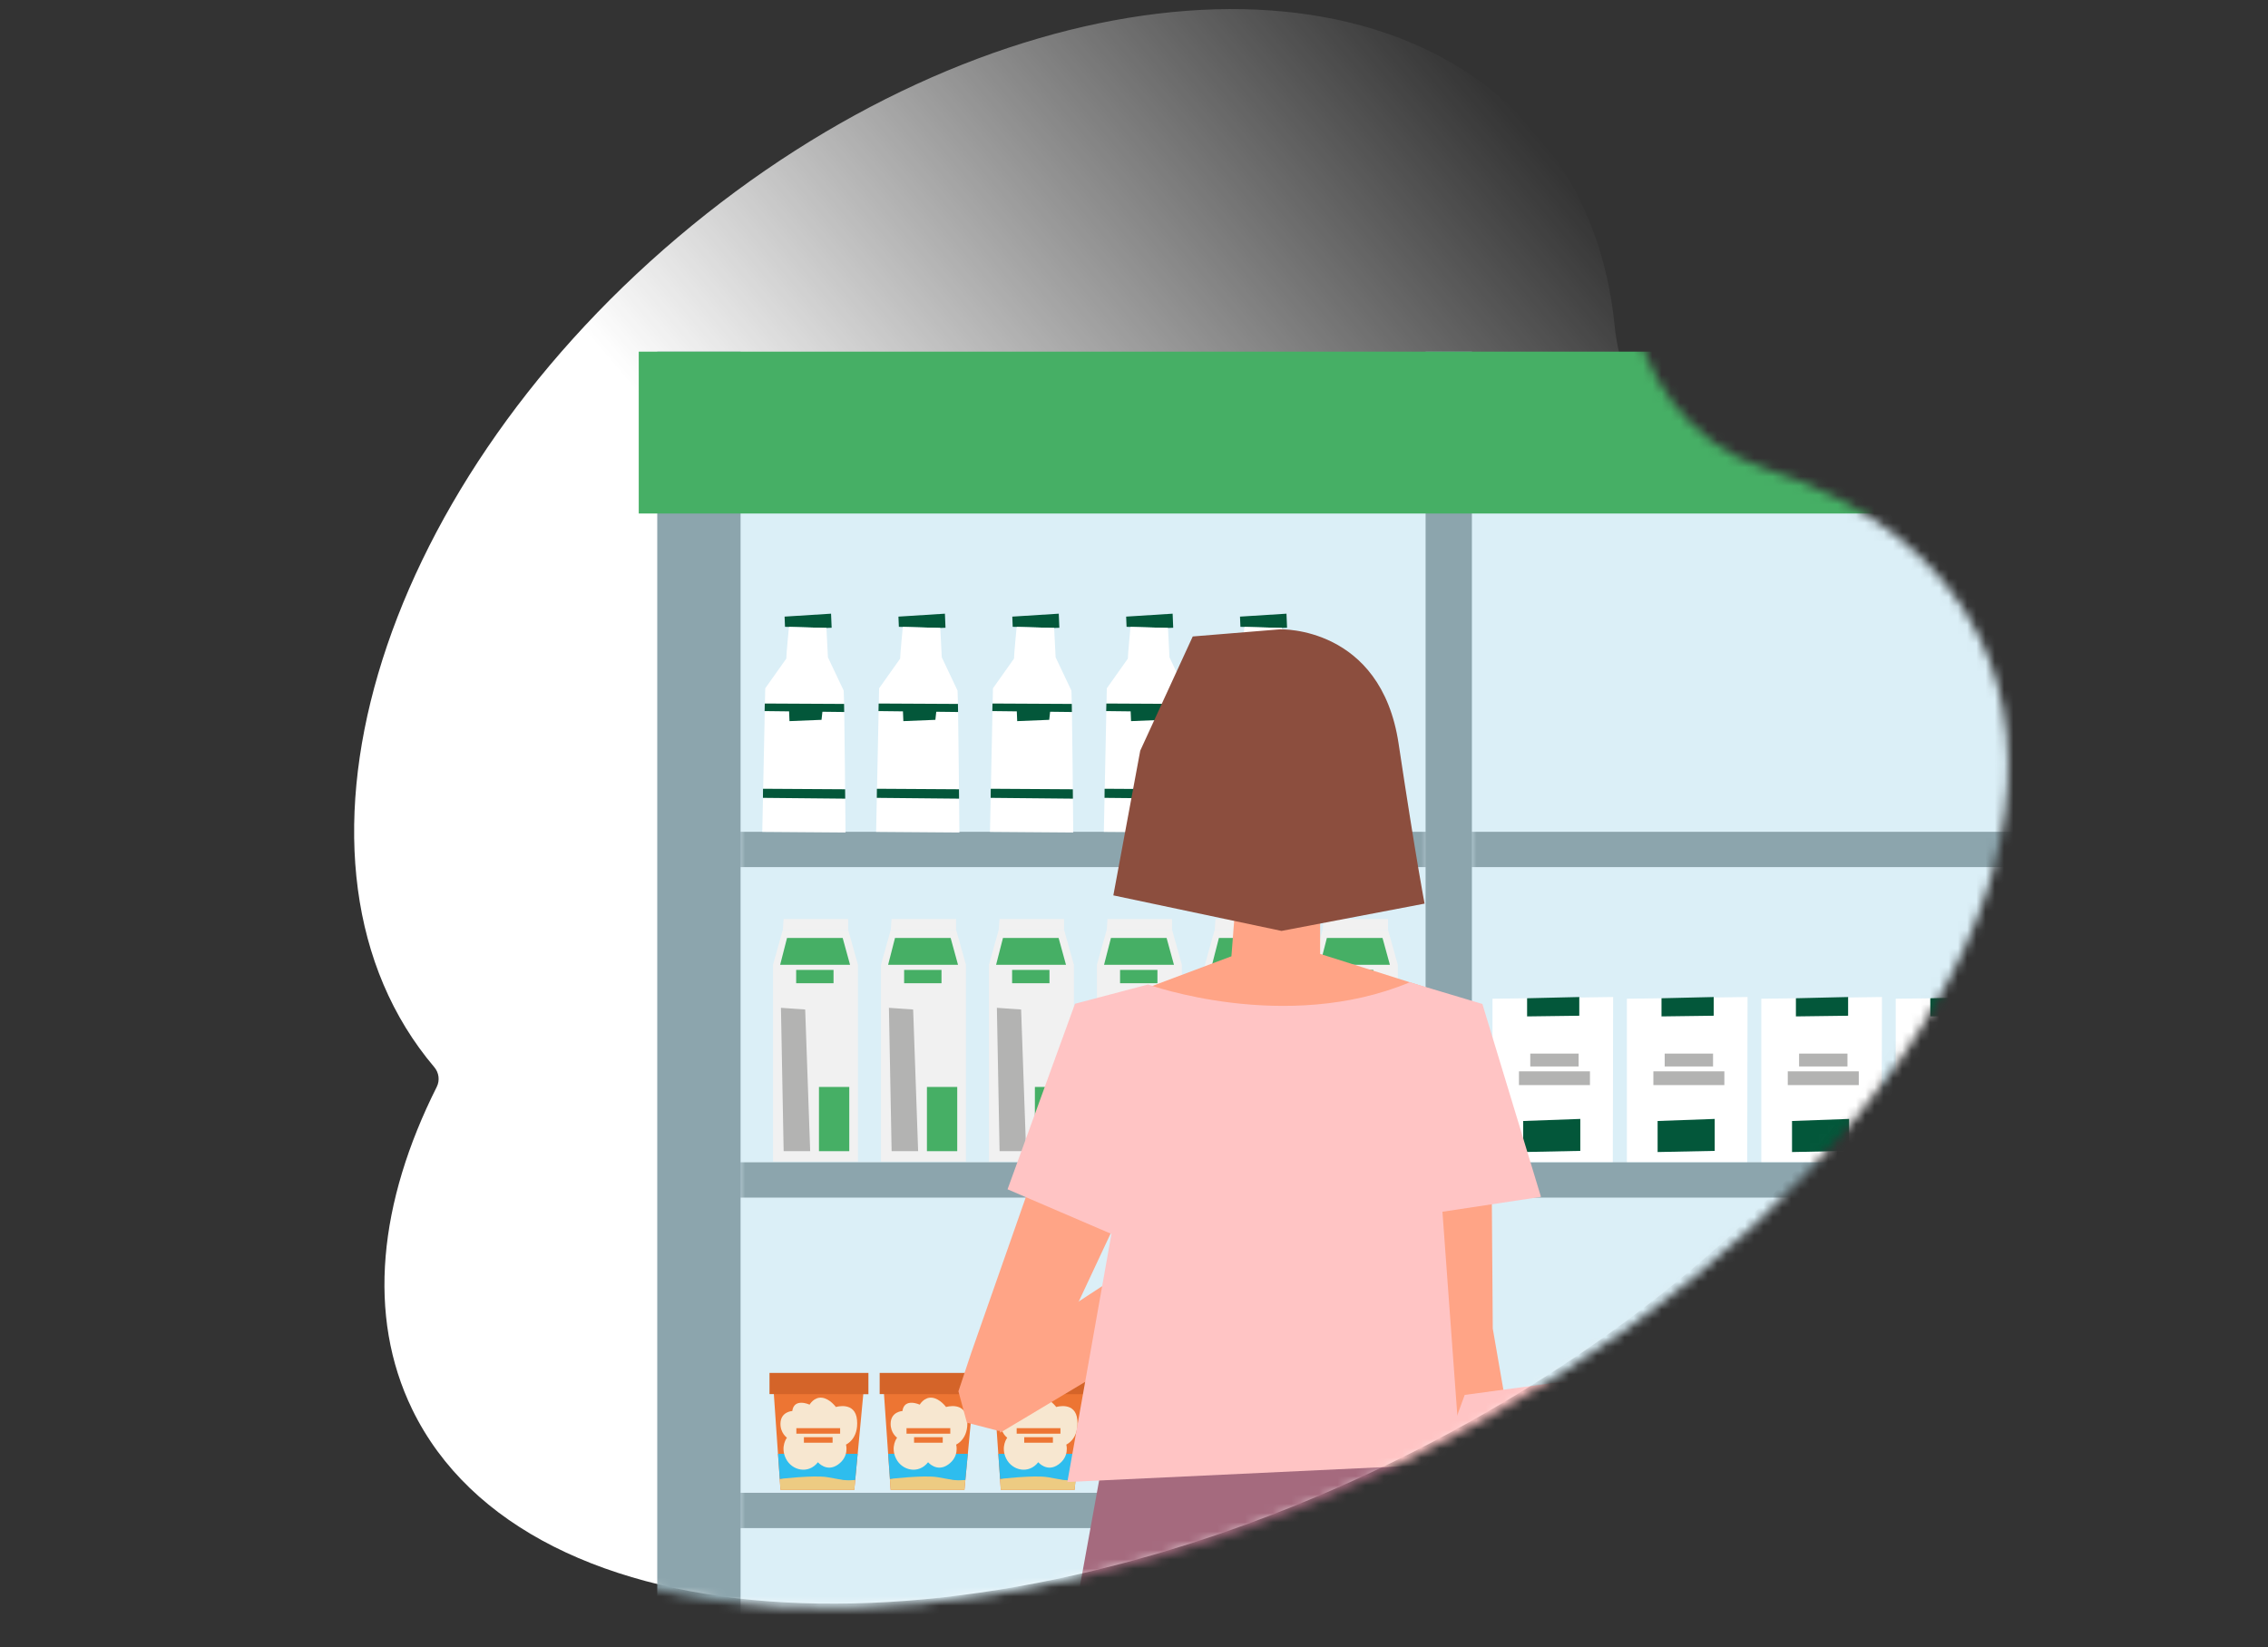<svg width="245" height="178" viewBox="0 0 245 178" fill="none" xmlns="http://www.w3.org/2000/svg">
<rect x="0" y="0" width="245" height="178" fill="#333333" stroke="none"/>
<path d="M47.181 117.441C47.529 116.747 47.42 115.911 46.918 115.319C28.56 93.648 40.332 53.501 73.211 25.647C106.091 -2.207 147.627 -7.219 165.985 14.451C170.897 20.249 173.652 27.369 174.423 35.223C175.236 43.508 180.905 51.121 188.817 53.71C199.114 57.079 206.937 62.986 211.008 71.359C223.427 96.901 196.228 135.727 150.258 158.078C104.287 180.429 56.953 177.842 44.534 152.3C39.602 142.154 40.919 129.913 47.181 117.441Z" fill="url(#paint0_linear_2493_279)"/>
<mask id="mask0_2493_279" style="mask-type:alpha" maskUnits="userSpaceOnUse" x="36" y="-4" width="181" height="178">
<path d="M45.361 116.285C45.72 115.572 45.607 114.712 45.091 114.102C26.209 91.814 38.316 50.521 72.134 21.872C105.952 -6.776 148.673 -11.931 167.555 10.357C172.699 16.429 175.543 23.912 176.274 32.165C177.01 40.457 182.685 48.072 190.617 50.6C201.415 54.042 209.62 60.163 213.862 68.888C226.635 95.159 198.66 135.092 151.378 158.081C104.097 181.07 55.412 178.41 42.639 152.139C37.566 141.704 38.921 129.113 45.361 116.285Z" fill="#DFDFDF"/>
</mask>
<g mask="url(#mask0_2493_279)">
<g clip-path="url(#clip0_2493_279)">
<path d="M320.598 39.136H71.613V233.284H320.598V39.136Z" fill="#D1D1D1"/>
<g opacity="0.82">
<path d="M154.489 53.793H79.673V218.626H154.489V53.793Z" fill="#DDF5FF"/>
<mask id="mask1_2493_279" style="mask-type:luminance" maskUnits="userSpaceOnUse" x="79" y="53" width="76" height="166">
<path d="M154.489 53.793H79.673V218.626H154.489V53.793Z" fill="white"/>
</mask>
<g mask="url(#mask1_2493_279)">
<path opacity="0.58" d="M316.531 89.881H77.342V93.696H316.531V89.881Z" fill="#385A64"/>
<path opacity="0.58" d="M316.531 125.593H77.342V129.408H316.531V125.593Z" fill="#385A64"/>
<path opacity="0.58" d="M316.531 161.305H77.342V165.12H316.531V161.305Z" fill="#385A64"/>
</g>
<path d="M233.514 53.793H158.697V218.626H233.514V53.793Z" fill="#DDF5FF"/>
<mask id="mask2_2493_279" style="mask-type:luminance" maskUnits="userSpaceOnUse" x="158" y="53" width="76" height="166">
<path d="M233.514 53.793H158.697V218.626H233.514V53.793Z" fill="white"/>
</mask>
<g mask="url(#mask2_2493_279)">
<path opacity="0.58" d="M316.531 89.881H77.342V93.696H316.531V89.881Z" fill="#385A64"/>
<path opacity="0.58" d="M316.531 125.593H77.342V129.408H316.531V125.593Z" fill="#385A64"/>
<path opacity="0.58" d="M316.531 161.305H77.342V165.12H316.531V161.305Z" fill="#385A64"/>
</g>
</g>
<path d="M154 21L154 260L159 260L159 21L154 21Z" fill="#8CA5AD"/>
<path d="M71 21L71 260L80 260L80 21L71 21Z" fill="#8CA5AD"/>
<path d="M92.682 125.518H83.503V104.253L84.566 100.462H91.619L92.682 104.253V125.518Z" fill="#F1F1F1"/>
<path d="M84.647 99.308L84.566 100.462H91.619V99.308" fill="#F1F1F1"/>
<path d="M91.827 104.253H84.275L85.019 101.352H91.03L91.827 104.253Z" fill="#46AF65"/>
<path d="M90.042 104.805H86.006V106.244H90.042V104.805Z" fill="#46AF65"/>
<path d="M84.362 108.901L84.653 124.391H87.52L86.98 109.082L84.362 108.901Z" fill="#B3B3B2"/>
<path d="M91.742 117.451H88.468V124.391H91.742V117.451Z" fill="#46AF65"/>
<path d="M104.346 125.518H95.166V104.253L96.23 100.462H103.283L104.346 104.253V125.518Z" fill="#F1F1F1"/>
<path d="M96.311 99.308L96.229 100.462H103.283V99.308" fill="#F1F1F1"/>
<path d="M103.49 104.253H95.939L96.682 101.352H102.693L103.49 104.253Z" fill="#46AF65"/>
<path d="M101.705 104.805H97.669V106.244H101.705V104.805Z" fill="#46AF65"/>
<path d="M96.026 108.901L96.316 124.391H99.182L98.643 109.082L96.026 108.901Z" fill="#B3B3B2"/>
<path d="M103.405 117.451H100.132V124.391H103.405V117.451Z" fill="#46AF65"/>
<path d="M116.009 125.518H106.829V104.253L107.892 100.462H114.946L116.009 104.253V125.518Z" fill="#F1F1F1"/>
<path d="M107.973 99.308L107.892 100.462H114.946V99.308" fill="#F1F1F1"/>
<path d="M115.153 104.253H107.602L108.346 101.352H114.356L115.153 104.253Z" fill="#46AF65"/>
<path d="M113.369 104.805H109.333V106.244H113.369V104.805Z" fill="#46AF65"/>
<path d="M107.688 108.901L107.979 124.391H110.846L110.306 109.082L107.688 108.901Z" fill="#B3B3B2"/>
<path d="M115.068 117.451H111.794V124.391H115.068V117.451Z" fill="#46AF65"/>
<path d="M127.672 125.518H118.492V104.253L119.555 100.462H126.609L127.672 104.253V125.518Z" fill="#F1F1F1"/>
<path d="M119.637 99.308L119.556 100.462H126.609V99.308" fill="#F1F1F1"/>
<path d="M126.817 104.253H119.265L120.009 101.352H126.02L126.817 104.253Z" fill="#46AF65"/>
<path d="M125.032 104.805H120.995V106.244H125.032V104.805Z" fill="#46AF65"/>
<path d="M119.352 108.901L119.643 124.391H122.509L121.969 109.082L119.352 108.901Z" fill="#B3B3B2"/>
<path d="M126.731 117.451H123.458V124.391H126.731V117.451Z" fill="#46AF65"/>
<path d="M139.335 125.518H130.156V104.253L131.219 100.462H138.272L139.335 104.253V125.518Z" fill="#F1F1F1"/>
<path d="M131.3 99.308L131.219 100.462H138.272V99.308" fill="#F1F1F1"/>
<path d="M138.479 104.253H130.928L131.672 101.352H137.682L138.479 104.253Z" fill="#46AF65"/>
<path d="M136.695 104.805H132.659V106.244H136.695V104.805Z" fill="#46AF65"/>
<path d="M131.015 108.901L131.306 124.391H134.172L133.633 109.082L131.015 108.901Z" fill="#B3B3B2"/>
<path d="M138.395 117.451H135.121V124.391H138.395V117.451Z" fill="#46AF65"/>
<path d="M150.999 125.518H141.819V104.253L142.882 100.462H149.936L150.999 104.253V125.518Z" fill="#F1F1F1"/>
<path d="M142.963 99.308L142.882 100.462H149.936V99.308" fill="#F1F1F1"/>
<path d="M150.143 104.253H142.592L143.335 101.352H149.346L150.143 104.253Z" fill="#46AF65"/>
<path d="M148.359 104.805H144.322V106.244H148.359V104.805Z" fill="#46AF65"/>
<path d="M142.678 108.901L142.969 124.391H145.835L145.296 109.082L142.678 108.901Z" fill="#B3B3B2"/>
<path d="M150.057 117.451H146.784V124.391H150.057V117.451Z" fill="#46AF65"/>
<path d="M83.524 149.622L84.311 160.987H92.286L93.353 149.622L89.169 148.646C89.169 148.646 83.767 148.565 83.523 149.622" fill="#ED7533"/>
<path d="M83.125 148.351V150.639L93.811 150.653V148.351H83.125Z" fill="#D46429"/>
<path d="M84.31 160.988L84.237 159.807C84.237 159.807 86.978 159.216 88.55 159.361C90.086 159.503 90.762 160.049 92.381 159.912L92.285 160.988H84.31Z" fill="#EDCB82"/>
<path d="M84.048 157.097L84.238 159.806C84.238 159.806 87.918 159.373 89.377 159.617C90.837 159.86 91.251 160.04 92.382 159.911L92.647 157.097H84.049H84.048Z" fill="#2EBDEE"/>
<path d="M87.456 151.779C87.456 151.779 85.783 151.009 85.585 152.469C85.585 152.469 84.352 152.526 84.311 153.792C84.278 154.853 85.008 155.35 85.008 155.35C85.008 155.35 84.255 156.313 84.895 157.608C85.535 158.902 87.327 159.326 88.356 158.003C88.356 158.003 89.303 159.128 90.534 158.25C91.765 157.372 91.388 156.095 91.388 156.095C91.388 156.095 92.766 155.506 92.581 153.445C92.396 151.382 90.298 152.035 90.298 152.035C90.298 152.035 89.631 151.118 88.777 151.031C87.923 150.945 87.455 151.78 87.455 151.78" fill="#F7E7D0"/>
<path d="M90.755 154.321H86.027V154.917H90.755V154.321Z" fill="#ED7533"/>
<path d="M89.94 155.298H86.842V155.894H89.94V155.298Z" fill="#ED7533"/>
<path d="M95.423 149.622L96.21 160.987H104.185L105.252 149.622L101.068 148.646C101.068 148.646 95.666 148.565 95.422 149.622" fill="#ED7533"/>
<path d="M95.025 148.351V150.639L105.712 150.653V148.351H95.025Z" fill="#D46429"/>
<path d="M96.21 160.988L96.138 159.807C96.138 159.807 98.878 159.216 100.45 159.361C101.986 159.503 102.662 160.049 104.281 159.912L104.185 160.988H96.21Z" fill="#EDCB82"/>
<path d="M95.948 157.097L96.138 159.806C96.138 159.806 99.818 159.373 101.277 159.617C102.737 159.86 103.151 160.04 104.281 159.911L104.547 157.097H95.949H95.948Z" fill="#2EBDEE"/>
<path d="M99.356 151.779C99.356 151.779 97.683 151.009 97.485 152.469C97.485 152.469 96.252 152.526 96.212 153.792C96.178 154.853 96.908 155.35 96.908 155.35C96.908 155.35 96.155 156.313 96.795 157.608C97.435 158.902 99.227 159.326 100.256 158.003C100.256 158.003 101.203 159.128 102.434 158.25C103.665 157.372 103.288 156.095 103.288 156.095C103.288 156.095 104.666 155.506 104.481 153.445C104.296 151.382 102.198 152.035 102.198 152.035C102.198 152.035 101.531 151.118 100.677 151.031C99.823 150.945 99.355 151.78 99.355 151.78" fill="#F7E7D0"/>
<path d="M102.654 154.321H97.926V154.917H102.654V154.321Z" fill="#ED7533"/>
<path d="M101.839 155.298H98.741V155.894H101.839V155.298Z" fill="#ED7533"/>
<path d="M107.323 149.622L108.11 160.987H116.085L117.152 149.622L112.968 148.646C112.968 148.646 107.566 148.565 107.322 149.622" fill="#ED7533"/>
<path d="M106.924 148.351V150.639L117.611 150.653V148.351H106.924Z" fill="#D46429"/>
<path d="M108.11 160.988L108.038 159.807C108.038 159.807 110.778 159.216 112.35 159.361C113.886 159.503 114.562 160.049 116.181 159.912L116.085 160.988H108.11Z" fill="#EDCB82"/>
<path d="M107.847 157.097L108.038 159.806C108.038 159.806 111.717 159.373 113.176 159.617C114.637 159.86 115.051 160.04 116.181 159.911L116.447 157.097H107.848H107.847Z" fill="#2EBDEE"/>
<path d="M111.256 151.779C111.256 151.779 109.583 151.009 109.385 152.469C109.385 152.469 108.152 152.526 108.112 153.792C108.078 154.853 108.808 155.35 108.808 155.35C108.808 155.35 108.055 156.313 108.695 157.608C109.335 158.902 111.127 159.326 112.156 158.003C112.156 158.003 113.103 159.128 114.334 158.25C115.565 157.372 115.188 156.095 115.188 156.095C115.188 156.095 116.566 155.506 116.381 153.445C116.196 151.382 114.098 152.035 114.098 152.035C114.098 152.035 113.431 151.118 112.577 151.031C111.723 150.945 111.255 151.78 111.255 151.78" fill="#F7E7D0"/>
<path d="M114.554 154.321H109.826V154.917H114.554V154.321Z" fill="#ED7533"/>
<path d="M113.739 155.298H110.641V155.894H113.739V155.298Z" fill="#ED7533"/>
<path d="M119.223 149.622L120.01 160.987H127.985L129.052 149.622L124.868 148.646C124.868 148.646 119.466 148.565 119.223 149.622" fill="#ED7533"/>
<path d="M118.825 148.351V150.639L129.511 150.653V148.351H118.825Z" fill="#D46429"/>
<path d="M120.01 160.988L119.937 159.807C119.937 159.807 122.678 159.216 124.25 159.361C125.786 159.503 126.462 160.049 128.081 159.912L127.985 160.988H120.01Z" fill="#EDCB82"/>
<path d="M119.747 157.097L119.938 159.806C119.938 159.806 123.617 159.373 125.076 159.617C126.536 159.86 126.951 160.04 128.081 159.911L128.347 157.097H119.748H119.747Z" fill="#2EBDEE"/>
<path d="M123.155 151.779C123.155 151.779 121.483 151.009 121.285 152.469C121.285 152.469 120.051 152.526 120.011 153.792C119.977 154.853 120.707 155.35 120.707 155.35C120.707 155.35 119.955 156.313 120.595 157.608C121.235 158.902 123.026 159.326 124.055 158.003C124.055 158.003 125.002 159.128 126.233 158.25C127.464 157.372 127.087 156.095 127.087 156.095C127.087 156.095 128.465 155.506 128.28 153.445C128.095 151.382 125.997 152.035 125.997 152.035C125.997 152.035 125.331 151.118 124.476 151.031C123.622 150.945 123.155 151.78 123.155 151.78" fill="#F7E7D0"/>
<path d="M126.454 154.321H121.726V154.917H126.454V154.321Z" fill="#ED7533"/>
<path d="M125.639 155.298H122.541V155.894H125.639V155.298Z" fill="#ED7533"/>
<path d="M84.755 66.629L84.8 67.731L89.274 67.853L89.838 67.831L89.775 66.312L84.755 66.629Z" fill="#03573A"/>
<path d="M85.227 67.743C85.227 67.743 84.929 70.829 84.94 71.166L82.665 74.376L82.344 89.886L91.339 89.954C91.339 89.954 91.215 75.421 91.14 74.623L89.436 71.024L89.274 67.852L85.227 67.742V67.743Z" fill="white"/>
<path d="M82.616 76.019L82.598 76.836L91.196 76.937L91.182 76.063L82.616 76.019Z" fill="#03573A"/>
<path d="M91.305 86.299L91.295 85.285L82.424 85.231L82.417 86.213" fill="#03573A"/>
<path d="M85.229 76.546L85.284 77.922L88.745 77.781L88.897 76.397L85.229 76.546Z" fill="#03573A"/>
<path d="M97.054 66.629L97.099 67.731L101.573 67.853L102.137 67.831L102.074 66.312L97.054 66.629Z" fill="#03573A"/>
<path d="M97.526 67.743C97.526 67.743 97.228 70.829 97.239 71.166L94.965 74.376L94.643 89.886L103.638 89.954C103.638 89.954 103.514 75.421 103.439 74.623L101.735 71.024L101.573 67.852L97.526 67.742V67.743Z" fill="white"/>
<path d="M94.915 76.019L94.897 76.836L103.495 76.937L103.481 76.063L94.915 76.019Z" fill="#03573A"/>
<path d="M103.604 86.299L103.594 85.285L94.725 85.231L94.716 86.213" fill="#03573A"/>
<path d="M97.528 76.546L97.584 77.922L101.044 77.781L101.196 76.397L97.528 76.546Z" fill="#03573A"/>
<path d="M109.353 66.629L109.398 67.731L113.872 67.853L114.436 67.831L114.373 66.312L109.353 66.629Z" fill="#03573A"/>
<path d="M109.825 67.743C109.825 67.743 109.527 70.829 109.538 71.166L107.264 74.376L106.942 89.886L115.937 89.954C115.937 89.954 115.813 75.421 115.738 74.623L114.034 71.024L113.872 67.852L109.825 67.742V67.743Z" fill="white"/>
<path d="M107.214 76.019L107.196 76.836L115.794 76.937L115.78 76.063L107.214 76.019Z" fill="#03573A"/>
<path d="M115.903 86.299L115.893 85.285L107.024 85.231L107.016 86.213" fill="#03573A"/>
<path d="M109.827 76.546L109.882 77.922L113.343 77.781L113.495 76.397L109.827 76.546Z" fill="#03573A"/>
<path d="M121.652 66.629L121.697 67.731L126.171 67.853L126.735 67.831L126.673 66.312L121.652 66.629Z" fill="#03573A"/>
<path d="M122.124 67.743C122.124 67.743 121.826 70.829 121.837 71.166L119.563 74.376L119.241 89.886L128.236 89.954C128.236 89.954 128.112 75.421 128.037 74.623L126.333 71.024L126.171 67.852L122.124 67.742V67.743Z" fill="white"/>
<path d="M119.513 76.019L119.495 76.836L128.093 76.937L128.079 76.063L119.513 76.019Z" fill="#03573A"/>
<path d="M128.202 86.299L128.192 85.285L119.323 85.231L119.314 86.213" fill="#03573A"/>
<path d="M122.126 76.546L122.182 77.922L125.642 77.781L125.794 76.397L122.126 76.546Z" fill="#03573A"/>
<path d="M133.951 66.629L133.996 67.731L138.47 67.853L139.034 67.831L138.972 66.312L133.951 66.629Z" fill="#03573A"/>
<path d="M134.423 67.743C134.423 67.743 134.125 70.829 134.136 71.166L131.862 74.376L131.54 89.886L140.535 89.954C140.535 89.954 140.411 75.421 140.336 74.623L138.632 71.024L138.47 67.852L134.423 67.742V67.743Z" fill="white"/>
<path d="M131.812 76.019L131.794 76.836L140.393 76.937L140.378 76.063L131.812 76.019Z" fill="#03573A"/>
<path d="M140.501 86.299L140.491 85.285L131.622 85.231L131.613 86.213" fill="#03573A"/>
<path d="M134.425 76.546L134.481 77.922L137.941 77.781L138.093 76.397L134.425 76.546Z" fill="#03573A"/>
<path d="M323.21 38H69V55.485H323.21V38Z" fill="#46AF65"/>
<path d="M174.222 125.558H161.226V107.918L174.258 107.735L174.222 125.558Z" fill="white"/>
<path d="M170.602 109.755L164.964 109.829V107.865L170.602 107.735V109.755Z" fill="#03573A"/>
<path d="M170.712 124.359L164.543 124.485V121.129L170.712 120.906V124.359Z" fill="#03573A"/>
<path d="M170.532 113.846H165.307V115.237H170.532V113.846Z" fill="#B3B3B2"/>
<path d="M171.754 115.764H164.085V117.251H171.754V115.764Z" fill="#B3B3B2"/>
<path d="M188.741 125.558H175.745V107.918L188.778 107.735L188.741 125.558Z" fill="white"/>
<path d="M185.122 109.755L179.483 109.829V107.865L185.122 107.735V109.755Z" fill="#03573A"/>
<path d="M185.232 124.359L179.063 124.485V121.129L185.232 120.906V124.359Z" fill="#03573A"/>
<path d="M185.052 113.846H179.827V115.237H185.052V113.846Z" fill="#B3B3B2"/>
<path d="M186.274 115.764H178.605V117.251H186.274V115.764Z" fill="#B3B3B2"/>
<path d="M203.261 125.558H190.265V107.918L203.298 107.735L203.261 125.558Z" fill="white"/>
<path d="M199.642 109.755L194.003 109.829V107.865L199.642 107.735V109.755Z" fill="#03573A"/>
<path d="M199.75 124.359L193.583 124.485V121.129L199.75 120.906V124.359Z" fill="#03573A"/>
<path d="M199.572 113.846H194.347V115.237H199.572V113.846Z" fill="#B3B3B2"/>
<path d="M200.794 115.764H193.125V117.251H200.794V115.764Z" fill="#B3B3B2"/>
<path d="M217.781 125.558H204.785V107.918L217.817 107.735L217.781 125.558Z" fill="white"/>
<path d="M214.161 109.755L208.522 109.829V107.865L214.161 107.735V109.755Z" fill="#03573A"/>
<path d="M214.27 124.359L208.102 124.485V121.129L214.27 120.906V124.359Z" fill="#03573A"/>
<path d="M214.091 113.846H208.866V115.237H214.091V113.846Z" fill="#B3B3B2"/>
<path d="M215.313 115.764H207.644V117.251H215.313V115.764Z" fill="#B3B3B2"/>
<path d="M206.908 141.12C206.776 141.12 206.776 140.916 206.908 140.916C207.04 140.916 207.04 141.12 206.908 141.12Z" fill="white"/>
<path d="M108.054 154.809L125.411 144.418L129.005 141.976L130.337 138.728L128.135 135.917L122.432 136.77L105.229 148.031L108.054 154.809Z" fill="#FFA486"/>
<path d="M161.124 125.605L161.255 143.551L162.982 153.524L160.688 180.763L159.319 191.779L157.479 193.083L155.205 172.469L152.3 132.409L157.641 129.533L161.124 125.605Z" fill="#FFA486"/>
<path d="M116.959 180.759C116.705 176.51 116.563 173.089 116.636 171.519L118.846 159.344L154.166 158.137L157.803 169.234C157.803 169.234 163.318 253.853 163.643 260.912L149.963 262.228C149.963 262.228 138.675 186.213 137.807 183.824L132.496 217.023C132.496 217.023 134.977 259.857 134.45 262.782H122.846L116.861 217.634C116.861 217.634 117.241 185.475 116.959 180.759Z" fill="#A56A7E"/>
<path d="M142.608 94.406V103.076L156.511 107.474L148.053 114.788L139.886 115.111L121.095 107.805L133.023 103.333L133.749 93.99L139.516 92.557L142.608 94.406Z" fill="#FFA486"/>
<path d="M128.847 68.773L138.28 68.001C138.28 68.001 149.165 67.615 151.082 80.34C152.998 93.065 153.889 97.642 153.889 97.642L138.435 100.591L120.269 96.75L123.174 81.115L128.846 68.774L128.847 68.773Z" fill="#8C4E3E"/>
<path d="M112.131 125.605L104.906 146.216L103.534 150.339L104.449 153.729L107.906 154.624L111.918 150.483L122.374 128.17L112.131 125.605Z" fill="#FFA486"/>
<path d="M166.463 129.328L160.134 108.483L152.295 106.141C138.857 111.74 124.022 106.381 124.022 106.381L116.125 108.464L108.84 128.51L120.062 133.334L115.302 160.138L157.807 158.138L155.819 130.936L166.463 129.329V129.328Z" fill="#FFC4C4"/>
<path d="M173.049 148.739L169.466 163.013L155.378 158.527L158.225 150.725L173.049 148.739Z" fill="#FFC4C4"/>
</g>
</g>
<defs>
<linearGradient id="paint0_linear_2493_279" x1="183.125" y1="34.683" x2="43.735" y2="152.767" gradientUnits="userSpaceOnUse">
<stop stop-color="white" stop-opacity="0"/>
<stop offset="0.505" stop-color="white"/>
</linearGradient>
<clipPath id="clip0_2493_279">
<rect width="254.21" height="267.768" fill="white" transform="translate(69 38)"/>
</clipPath>
</defs>
</svg>
